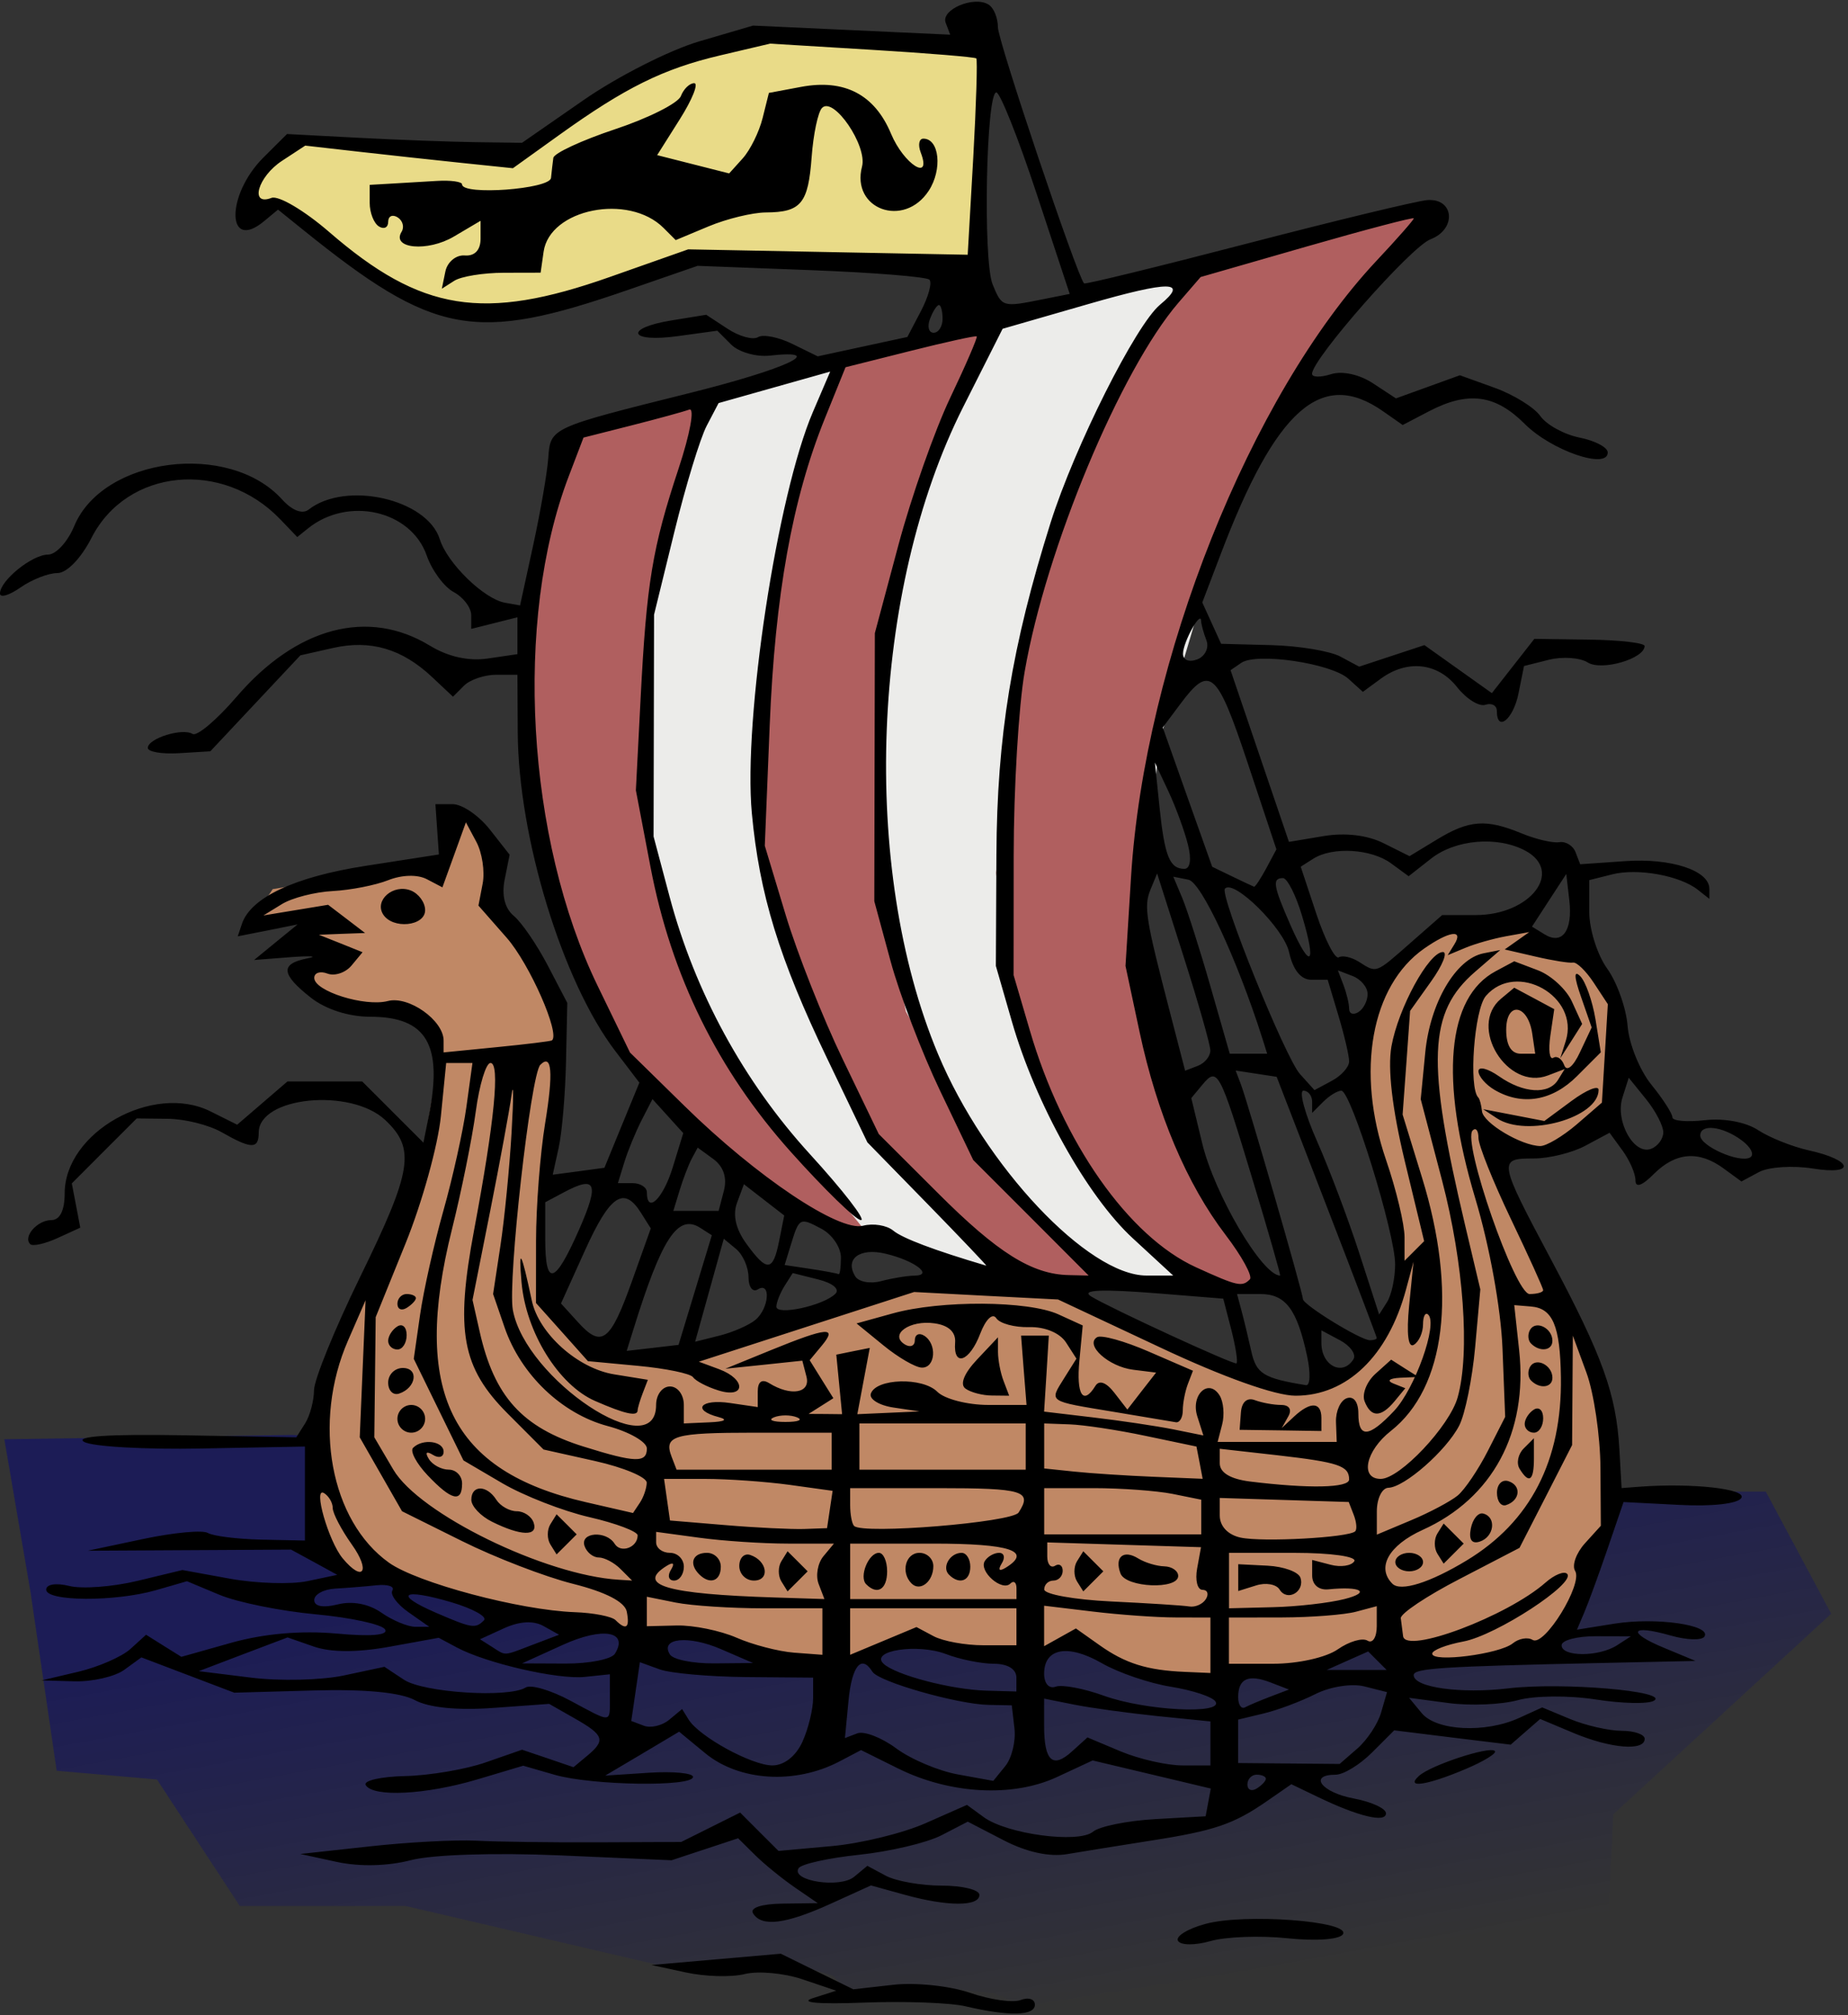 <?xml version="1.0" encoding="UTF-8" standalone="no"?>
<!-- Created with Inkscape (http://www.inkscape.org/) -->

<svg
   xmlns:dc="http://purl.org/dc/elements/1.1/"
   xmlns:cc="http://creativecommons.org/ns#"
   xmlns:rdf="http://www.w3.org/1999/02/22-rdf-syntax-ns#"
   xmlns:svg="http://www.w3.org/2000/svg"
   xmlns="http://www.w3.org/2000/svg"
   xmlns:xlink="http://www.w3.org/1999/xlink"
   xmlns:sodipodi="http://sodipodi.sourceforge.net/DTD/sodipodi-0.dtd"
   xmlns:inkscape="http://www.inkscape.org/namespaces/inkscape"
   id="svg2602"
   sodipodi:docname="ossidiana-viking-boat-colour.svg"
   viewBox="0 0 200 218"
   sodipodi:version="0.32"
   version="1.0"
   inkscape:output_extension="org.inkscape.output.svg.inkscape"
   inkscape:version="0.91 r13725">
  <rect x="0" y="0" width="200" height="218" fill="#333333" stroke="none"/>
  <defs
     id="defs6438">
    <linearGradient
       inkscape:collect="always"
       id="linearGradient6990">
      <stop
         style="stop-color:#000080;stop-opacity:1;"
         offset="0"
         id="stop6992" />
      <stop
         style="stop-color:#000080;stop-opacity:0;"
         offset="1"
         id="stop6994" />
    </linearGradient>
    <linearGradient
       inkscape:collect="always"
       xlink:href="#linearGradient6990"
       id="linearGradient6996"
       x1="109"
       y1="160.669"
       x2="119.381"
       y2="217.292"
       gradientUnits="userSpaceOnUse" />
  </defs>
  <sodipodi:namedview
     id="base"
     bordercolor="#666666"
     inkscape:pageshadow="2"
     guidetolerance="10.0"
     pagecolor="#ffffff"
     gridtolerance="10.0"
     inkscape:zoom="1"
     objecttolerance="10.0"
     borderopacity="1.0"
     inkscape:current-layer="svg2602"
     inkscape:cx="100"
     inkscape:cy="109"
     inkscape:window-y="1"
     inkscape:window-x="4"
     inkscape:window-height="1035"
     showgrid="false"
     inkscape:pageopacity="0.0"
     inkscape:window-width="1916"
     inkscape:window-maximized="1" />
  <g
     id="g7012">
    <path
       inkscape:connector-curvature="0"
       id="path6980"
       d="m 0.472,155.714 31.143,-0.472 124.571,6.134 26.424,0 8.493,0 7.078,13.212 -23.593,21.706 -0.472,10.381 -25.009,4.247 -38.221,6.134 -3.303,-1.416 -8.965,-0.944 -6.606,0.944 -1.887,-1.887 -6.134,-1.887 -11.797,0.944 -28.312,-6.606 -17.931,0 -8.965,-13.684 -10.853,-0.944 -2.831,-19.346 z"
       style="fill:url(#linearGradient6996);fill-rule:evenodd;stroke:none;stroke-width:1px;stroke-linecap:butt;stroke-linejoin:miter;stroke-opacity:1;fill-opacity:1;opacity:0.456" />
    <path
       inkscape:connector-curvature="0"
       id="path7002"
       d="m 155.323,22.658 -14.507,18.509 -9.004,17.758 -6.253,21.01 -2.751,24.011 4.502,17.758 6.003,12.006 4.502,5.753 -10.505,-0.5 -18.009,0 -7.754,-2.501 -11.255,-4.502 -19.509,-13.757 -3.252,-4.002 -6.753,-13.506 -4.002,-21.76 0.5,-14.507 3.252,-13.506 1.251,-3.502 10.505,-3.252 19.009,-5.503 15.007,-3.752 20.009,-5.252 21.26,-6.003 4.252,-1.251 z"
       style="fill:#ececea;fill-rule:evenodd;stroke:none;stroke-width:1px;stroke-linecap:butt;stroke-linejoin:miter;stroke-opacity:1;fill-opacity:1" />
    <path
       sodipodi:nodetypes="cccccsccccccccccccccccccccccccccccccccccccccccccccccccccccccccccccccccccccccccccccccccc"
       inkscape:connector-curvature="0"
       id="path6998"
       d="m 49.774,87.939 -2.501,6.253 -5.753,0 -12.006,2.001 -2.001,3.001 4.502,0 c 1,0 3.001,0.5 3.001,0.5 l -3.252,2.501 4.752,1.501 -3.001,1.251 1.251,2.751 4.752,1 5.753,1.501 2.501,3.001 -2.501,14.007 -9.004,18.759 -2.501,11.255 0.5,9.004 3.502,4.252 3.502,-0.75 5.252,2.751 6.503,1.751 10.505,1.251 6.753,1.751 3.001,-0.75 7.253,2.001 5.002,1.251 6.503,1 1,-1.251 5.753,-2.251 12.256,2.001 1.751,-0.25 3.502,-1.501 6.503,3.252 8.254,1.501 3.001,-1.501 6.503,0.75 6.753,-3.001 5.503,1.251 8.504,0 6.253,-1 2.001,-2.751 4.502,-10.505 0.75,-4.502 -2.251,-14.757 -6.753,-12.506 -3.001,-5.753 0.25,-3.502 6.503,-0.75 3.502,-2.751 2.001,-8.754 -0.75,-4.752 -3.001,-4.502 -3.752,-1 -2.501,-1.751 -9.004,-0.25 -7.003,6.253 -3.001,11.505 5.002,13.757 0.5,5.503 -1.751,7.253 -4.002,4.502 -2.251,1.501 -5.753,-0.5 -4.752,-2.001 -9.254,-3.502 -5.002,-3.502 -5.252,-1.251 -9.755,-0.5 -6.406,-0.054 -10.852,3.805 -10.505,3.752 -8.504,0.25 -4.002,-1.501 -1.251,-1.751 -2.751,-3.001 -1,-4.752 0.25,-4.502 1.251,-8.754 0.5,-6.753 -0.5,-6.253 -2.501,-6.003 -4.502,-6.003 0.75,-5.503 -1.751,-2.751 -1,-1.251 z"
       style="fill:#c08865;fill-opacity:1;fill-rule:evenodd;stroke:none;stroke-width:1px;stroke-linecap:butt;stroke-linejoin:miter;stroke-opacity:1" />
    <path
       inkscape:connector-curvature="0"
       id="path7004"
       d="m 104.8,29.411 -26.513,-1.751 -4.002,0 -13.006,5.252 -10.505,1.251 -4.502,-1 -5.252,-2.501 -3.752,-3.001 -2.501,-2.001 -2.251,-2.001 -1.251,-1.251 -1.501,-0.5 -3.001,1.251 0.5,-3.252 1.251,-2.251 2.001,-1.751 1,-0.5 9.004,0.25 14.507,1 2.001,-0.25 3.752,-3.001 10.255,-6.503 10.255,-3.252 11.756,0.5 13.006,0.75 1.501,1.751 -1.501,5.753 -0.5,12.506 z"
       style="fill:#e9db88;fill-rule:evenodd;stroke:none;stroke-width:1px;stroke-linecap:butt;stroke-linejoin:miter;stroke-opacity:1;fill-opacity:1" />
    <path
       inkscape:connector-curvature="0"
       id="path7006"
       d="m 76.036,42.917 -15.257,4.252 -4.002,29.264 2.501,19.509 7.504,17.258 5.252,5.753 8.754,7.754 8.504,5.252 5.002,2.001 -2.251,-2.751 -4.002,-4.502 -8.254,-11.005 -7.003,-15.007 -2.751,-12.006 0.25,-7.754 0,-11.255 0.25,-5.252 2.751,-10.005 2.001,-7.504 0.75,-2.501 z"
       style="fill:#b05f5f;fill-rule:evenodd;stroke:none;stroke-width:1px;stroke-linecap:butt;stroke-linejoin:miter;stroke-opacity:1;fill-opacity:1" />
    <path
       sodipodi:nodetypes="ccccccccccccccccccc"
       inkscape:connector-curvature="0"
       id="path7008"
       d="M 90.793,38.915 C 87.016,49.127 84.004,59.644 83.539,71.181 l -1,21.76 5.002,14.507 5.503,11.756 1,3.502 1.501,2.501 14.507,13.256 9.504,0 -6.753,-6.003 -6.503,-8.754 -8.254,-14.257 -2.751,-13.506 0.25,-19.009 0,-10.505 6.753,-19.759 5.753,-12.006 -17.008,5.002 z"
       style="fill:#b05f5f;fill-rule:evenodd;stroke:none;stroke-width:1px;stroke-linecap:butt;stroke-linejoin:miter;stroke-opacity:1;fill-opacity:1" />
    <path
       sodipodi:nodetypes="ccccccccccccccccccccccc"
       inkscape:connector-curvature="0"
       id="path7010"
       d="m 129.311,29.661 c -4.431,4.955 -7.349,10.666 -10.505,16.258 l -8.504,25.262 -2.501,23.261 1.251,12.256 7.504,19.259 10.255,11.255 4.502,2.501 6.003,-0.5 -7.003,-10.005 -6.753,-22.01 0,-16.508 1.501,-9.504 1.751,-9.004 3.001,-9.254 4.002,-8.504 7.003,-14.257 7.504,-10.255 7.504,-6.503 -4.752,-0.5 -14.757,4.252 -5.252,1.251 z"
       style="fill:#b05f5f;fill-opacity:1;fill-rule:evenodd;stroke:none;stroke-width:1px;stroke-linecap:butt;stroke-linejoin:miter;stroke-opacity:1" />
    <path
       d="m104.5 217.06c-1.65-0.39-6.6-0.57-11-0.4-4.985 0.19-7.058 0-5.5-0.49l2.5-0.8-3.649-1.23c-2.007-0.68-4.823-0.93-6.257-0.57s-4.292 0.28-6.351-0.17l-3.743-0.81 7-0.61 7-0.61 3.926 1.93 3.926 1.92 4.337-0.49c2.402-0.27 6.101 0.12 8.291 0.87 2.17 0.75 4.64 1.1 5.48 0.78 0.85-0.33 1.54-0.1 1.54 0.51 0 1.21-2.81 1.27-7.5 0.17zm22.99-7.08c-0.3-0.48 1.03-1.31 2.95-1.83 4.22-1.17 15.77-0.31 14.9 1.11-0.35 0.57-2.89 0.76-5.98 0.44-2.96-0.31-6.71-0.17-8.35 0.3-1.68 0.48-3.22 0.47-3.52-0.02zm-45.99-2.98c-0.369-0.6 0.917-1.02 3.191-1.05l3.809-0.05-2.478-1.7c-1.363-0.94-3.302-2.51-4.309-3.51l-1.83-1.81-3.602 1.19-3.603 1.19-12.089-0.53c-7.055-0.3-13.771-0.09-16.128 0.52-2.495 0.65-5.552 0.72-8 0.19l-3.961-0.86 7.5-0.82c4.125-0.46 9.3-0.73 11.5-0.62 2.2 0.12 8.101 0.2 13.112 0.18l9.113-0.04 3.189-1.59 3.188-1.59 2.076 2.08 2.077 2.07 5.736-0.52c3.155-0.28 7.743-1.4 10.199-2.49l4.46-1.97 1.81 1.32c2.52 1.85 10.26 2.88 11.83 1.58 0.7-0.58 3.73-1.19 6.73-1.36l5.46-0.31 0.28-1.5 0.28-1.5-6.39-1.52-6.4-1.52-3.87 1.8c-4.78 2.22-11.57 1.85-17.179-0.93l-4.011-1.99-2.345 1.23c-4.801 2.51-10.832 2.14-14.518-0.89l-2.827-2.33-4 2.38-4 2.37 4.75-0.31c2.612-0.17 4.75 0.04 4.75 0.45 0 1.1-10.909 0.93-14.943-0.22l-3.429-0.99-4.995 1.49c-5.565 1.65-11.232 1.94-12.053 0.61-0.295-0.48 1.618-0.92 4.253-0.98 2.634-0.06 6.562-0.72 8.728-1.48l3.939-1.37 2.784 0.94 2.783 0.95 1.467-1.22c2.037-1.69 1.857-2.24-1.324-4.05l-2.778-1.58-6.076 0.44c-3.85 0.28-6.952-0.03-8.466-0.85-1.539-0.83-5.442-1.2-10.964-1.04l-8.573 0.24-5.026-1.91-5.026-1.91-1.842 1.34c-1.012 0.74-3.443 1.3-5.4 1.25l-3.559-0.1 3.95-0.93c2.172-0.51 4.717-1.62 5.654-2.46l1.704-1.55 1.911 1.2 1.91 1.19 5.436-1.53c3.503-0.98 7.529-1.33 11.328-0.99 3.762 0.35 5.672 0.18 5.281-0.45-0.336-0.54-3.714-1.28-7.507-1.63s-8.479-1.3-10.413-2.11l-3.518-1.47-3.361 0.97c-4.428 1.27-11.875 1.23-11.875-0.06 0-0.58 1.056-0.75 2.482-0.4 1.365 0.35 4.683 0.1 7.371-0.54l4.889-1.18 5.155 0.94c2.836 0.51 6.606 0.63 8.379 0.26l3.224-0.68-2.5-1.37-2.5-1.36-11 0.06-11 0.06 6-1.27c3.3-0.7 6.45-0.99 7-0.65 0.55 0.33 3.138 0.66 5.75 0.72l4.75 0.1 0.001-5.08 0.001-5.09-11.156 0.21c-6.136 0.12-11.874-0.2-12.751-0.72-1.033-0.6 2.735-0.85 10.69-0.71l12.285 0.22 0.95-1.5c0.522-0.82 0.956-2.44 0.965-3.59 0.008-1.15 2.265-6.69 5.015-12.31 5.624-11.5 5.992-13.82 2.686-16.93-3.74-3.51-13.686-2.52-13.686 1.37 0 1.8-0.792 1.79-4-0.04-1.375-0.79-4.008-1.45-5.85-1.46l-3.35-0.04-3.514 3.51-3.514 3.52 0.458 2.39 0.458 2.4-2.473 1.13c-1.36 0.62-2.685 0.91-2.944 0.65-0.806-0.8 0.774-2.6 2.288-2.6 0.923 0 1.441-1.04 1.441-2.89 0-6.61 9.554-11.98 15.779-8.87l2.89 1.44 2.721-2.34 2.722-2.34h4.044 4.044l3.312 3.31 3.313 3.31 0.587-2.93c1.536-7.68-0.253-10.69-6.349-10.69-2.323 0-4.814-0.8-6.428-2.07-3.226-2.54-3.328-3.66-0.385-4.24 1.238-0.24 0.45-0.3-1.75-0.14l-4 0.31 2.356-1.93 2.356-1.92-3.24 0.65-3.24 0.64 0.447-1.337c0.954-2.861 5.695-5.09 13.364-6.283l7.957-1.237-0.188-2.722-0.189-2.721h1.866c1.026 0 2.834 1.23 4.017 2.734l2.15 2.734-0.535 2.679c-0.345 1.725 0.009 3.131 0.995 3.949 0.841 0.699 2.486 3.104 3.655 5.334l2.124 4.07-0.136 6.33c-0.076 3.49-0.43 7.67-0.788 9.3l-0.65 2.96 2.797-0.37 2.797-0.38 1.892-4.61 1.891-4.6-2.614-3.43c-5.705-7.48-10.485-23.091-10.549-34.45l-0.035-6.25h-2.3c-1.265 0-2.834 0.534-3.487 1.187l-1.187 1.187-2.263-2.127c-3.255-3.058-6.664-4.059-10.713-3.146l-3.538 0.798-4.874 5.191-4.874 5.191-3.382 0.206c-1.86 0.112-3.382-0.145-3.382-0.574 0-1.024 3.74-2.192 4.841-1.511 0.473 0.292 2.614-1.512 4.759-4.009 6.497-7.564 14.249-9.612 20.94-5.532 1.958 1.194 4.182 1.687 6.25 1.383l3.21-0.471v-1.995-1.995l-2.5 0.628-2.5 0.627v-1.484c0-0.816-0.853-1.94-1.895-2.498-1.042-0.557-2.356-2.338-2.921-3.957-1.7-4.878-8.498-6.429-12.848-2.933l-1.163 0.936-1.837-1.916c-6.253-6.521-16.603-5.503-20.436 2.011-1.136 2.225-2.67 3.803-3.698 3.803-0.967 0-2.757 0.701-3.98 1.557s-2.223 1.151-2.223 0.655c1.1576e-14 -1.398 3.479-4.212 5.207-4.212 0.853 0 2.124-1.385 2.825-3.077 3.093-7.467 16.767-9.223 22.499-2.889 1.086 1.2 2.198 1.626 2.871 1.1 4.024-3.146 12.83-1.154 14.2 3.212 0.814 2.595 4.78 6.457 7.047 6.861l1.638 0.293 1.417-6.5c0.779-3.575 1.513-7.803 1.631-9.395 0.25-3.358 0.095-3.287 15.415-7.111 10.39-2.594 14.916-4.72 8.562-4.023-1.479 0.163-3.361-0.377-4.183-1.199l-1.494-1.494-4.317 0.592c-5.264 0.721-5.82-0.865-0.6-1.712l3.717-0.603 2.311 1.514c1.271 0.833 2.754 1.24 3.295 0.906 0.541-0.335 2.216-0.004 3.722 0.734l2.737 1.343 4.853-1.048 4.853-1.049 1.475-2.816c0.809-1.549 1.219-3.07 0.909-3.38-0.31-0.311-6.081-0.775-12.826-1.032l-12.264-0.468-7.552 2.613c-16.615 5.747-20.928 4.948-35.152-6.515l-2.704-2.179-1.502 1.247c-4.09 3.395-4.158-2.817-0.076-6.885l2.549-2.54 7.718 0.407c4.246 0.224 9.969 0.437 12.719 0.474l5 0.067 6.68-4.633c3.674-2.547 9.299-5.4 12.5-6.339l5.82-1.707 10.671 0.492 10.669 0.492-0.49-1.286c-0.55-1.425 3.05-2.954 4.64-1.972 0.56 0.343 1.01 1.443 1.01 2.445 0 1.482 8.58 26.973 9.33 27.724 0.12 0.12 8.08-1.826 17.69-4.325 9.62-2.5 18.37-4.61 19.45-4.691 2.92-0.218 3.2 3.147 0.35 4.239-2.13 0.816-12.82 12.96-12.82 14.559 0 0.379 0.92 0.397 2.05 0.039 1.21-0.384 3.07 0.017 4.54 0.983l2.49 1.633 3.46-1.251 3.46-1.251 3.75 1.351c2.06 0.742 4.3 2.123 4.96 3.068 0.67 0.945 2.58 1.992 4.25 2.326s3.04 1.057 3.04 1.607c0 1.891-6.1-0.206-8.98-3.087-3.19-3.191-6.13-3.577-10.37-1.367l-2.84 1.484-2.13-1.49c-6.63-4.649-11.59-0.285-17.58 15.499l-1.98 5.19 1.02 2.236 1.02 2.236 5.43 0.143c2.98 0.078 6.34 0.634 7.47 1.236l2.04 1.093 3.53-1.165 3.53-1.165 3.65 2.597 3.65 2.598 2.3-2.937 2.3-2.937 5.97 0.085c3.28 0.046 5.97 0.358 5.96 0.693-0.02 1.379-4.66 2.722-6.15 1.779-0.84-0.531-2.74-0.662-4.22-0.292l-2.68 0.674-0.6 2.974c-0.56 2.8-2.34 4.239-2.34 1.89 0-0.596-0.56-0.898-1.24-0.67-0.68 0.227-2.06-0.636-3.07-1.917-2.08-2.642-5.39-3.005-8.25-0.906l-1.94 1.423-1.57-1.418c-1.85-1.67-9.92-2.867-11.59-1.719l-1.16 0.795 3.16 9.288 3.16 9.287 3.73-0.624c2.36-0.395 4.75-0.113 6.52 0.771l2.8 1.396 2.98-1.806c3.47-2.112 5.31-2.243 9.15-0.657 1.55 0.639 3.39 1.067 4.08 0.953 0.7-0.114 1.49 0.377 1.76 1.09l0.5 1.297 4.89-0.34c4.96-0.344 9.09 1.018 9.09 2.998v1.087l-1.25-0.985c-1.95-1.538-6.5-2.36-9.25-1.671l-2.5 0.628v3.432c0 1.891 0.87 4.651 1.94 6.141s2.06 4.29 2.21 6.21 1.3 4.77 2.56 6.33c1.26 1.55 2.29 3.15 2.29 3.55 0 0.39 1.58 0.53 3.51 0.31 2.06-0.24 4.43 0.2 5.76 1.07 1.24 0.81 3.71 1.8 5.48 2.19 4.78 1.05 5.17 2.72 0.46 1.97-2.17-0.35-4.8-0.18-5.84 0.38l-1.9 1.02-1.93-1.41c-2.67-1.96-5.19-1.76-7.54 0.59-1.3 1.3-2 1.54-2 0.69 0-0.72-0.63-2.17-1.4-3.22l-1.4-1.92-2.6 1.39c-1.42 0.77-3.94 1.39-5.6 1.39-3.89 0-3.86 0.18 1.89 10.98 5.57 10.46 7.02 14.5 7.37 20.47l0.24 4.21 2-0.15c5.65-0.42 11.57 0.24 10.96 1.22-0.38 0.62-3.17 0.94-6.7 0.75l-6.05-0.31-1.71 5c-0.94 2.75-2.08 5.86-2.52 6.9l-0.81 1.91 4.06-0.65c4.51-0.72 10.51 0.14 9.74 1.39-0.27 0.44-1.92 0.39-3.67-0.11-4.34-1.24-4.79-0.35-0.67 1.35l3.37 1.4-10 0.22c-17.56 0.38-20.5 0.57-20.5 1.32 0 1.33 5.09 2.04 10.23 1.43 5.8-0.69 17.46 0.3 15.78 1.33-0.61 0.38-3.45 0.32-6.31-0.13-2.88-0.45-6.63-0.42-8.41 0.07-1.77 0.49-5.15 0.63-7.5 0.32l-4.29-0.57 1.37 1.66c1.59 1.92 6.88 2.19 10.54 0.52l2.5-1.14 3.05 1.27c1.68 0.69 4.18 1.26 5.55 1.26s2.49 0.39 2.49 0.87c0 1.35-3.67 1.05-7.69-0.63l-3.62-1.52-1.6 1.39-1.59 1.39-6.31-0.77-6.3-0.78-2.4 2.4c-1.32 1.32-3.09 2.4-3.94 2.4-2.98 0-1.52 1.92 1.95 2.57 1.92 0.36 3.5 1.08 3.5 1.61 0 1.06-2.99 0.34-7.37-1.77l-2.87-1.38-2.63 1.82c-3.62 2.51-5.68 3.21-12.63 4.29-3.3 0.52-7.35 1.17-9 1.45-1.91 0.33-4.4-0.21-6.88-1.5l-3.88-2.01-2.84 1.47c-1.57 0.81-5.575 1.76-8.906 2.11s-6.286 1-6.566 1.46c-0.853 1.38 4.484 2.2 6.021 0.92l1.423-1.18 1.998 1.07c1.099 0.59 3.828 1.07 6.06 1.07 2.24 0 4.07 0.45 4.07 1 0 1.28-3.49 1.27-8.118-0.02l-3.617-1-4.383 1.99c-4.877 2.21-7.456 2.53-8.382 1.03zm55.5-14.56c0-0.24-0.45-0.44-1-0.44s-1 0.48-1 1.06 0.45 0.78 1 0.44 1-0.82 1-1.06zm-27.21-5.44l-0.29-2.5-2.5-0.05c-3.34-0.06-11.916-2.5-12.585-3.59-1.184-1.91-2.226-0.64-2.588 3.16l-0.384 4.02 1.333-0.51c0.733-0.28 2.635 0.45 4.225 1.63 1.591 1.18 4.609 2.45 6.699 2.82l3.8 0.69 1.29-1.59c0.71-0.87 1.16-2.7 1-4.08zm-22.951 1.45c0.639-1.4 1.161-3.54 1.161-4.75v-2.2l-7.25-0.06c-3.988-0.04-8.206-0.41-9.374-0.84l-2.124-0.77-0.467 3.18-0.466 3.18 1.353 0.51c0.745 0.29 1.983 0 2.752-0.64l1.398-1.16 0.698 1.13c1.144 1.85 6.823 4.96 9.069 4.97 1.271 0 2.545-1 3.25-2.55zm34.471 1.04c2 0.83 4.99 1.51 6.66 1.51h3.03v-2.38-2.38l-5.75-0.58c-3.16-0.33-7.21-0.88-9-1.24l-3.25-0.65v2.95c0 3.81 0.93 4.66 3.01 2.77l1.68-1.52 3.62 1.52zm25.59-0.32c1.06-0.92 2.22-2.67 2.57-3.89l0.64-2.21-2.45-0.62c-1.37-0.34-3.7 0.02-5.3 0.83-1.57 0.79-4.1 1.74-5.61 2.1l-2.75 0.66v2.35 2.35l5.49 0.05 5.49 0.05 1.92-1.67zm-80.9-5.6v-2.43l-2.702 0.28c-2.904 0.31-10.65-1.47-13.855-3.18l-1.964-1.05-5.339 0.97c-3.489 0.63-6.322 0.62-8.178-0.02l-2.839-0.99-4.806 1.82-4.805 1.83 5.643 0.7c3.103 0.39 7.624 0.28 10.047-0.23l4.404-0.94 2.098 1.39c2.121 1.41 11.324 2 13.187 0.85 0.556-0.35 2.713 0.29 4.795 1.4 4.641 2.49 4.314 2.52 4.314-0.4zm65.55 0.52c-0.31-0.51-2.47-1.22-4.81-1.6-2.33-0.37-5.7-1.52-7.49-2.55-3.67-2.11-6.25-1.64-6.25 1.14 0 1.06 0.53 1.66 1.25 1.4 0.69-0.25 3.05 0.19 5.25 0.99 4.45 1.6 12.93 2.04 12.05 0.62zm5.95-0.54l2-0.76-2-0.77c-2.4-0.92-3.5-0.42-3.5 1.6 0 0.82 0.34 1.32 0.75 1.09 0.41-0.22 1.65-0.74 2.75-1.16zm-27.5-2.05c0-0.92-0.94-1.5-2.43-1.5-1.34 0-3.69-0.47-5.22-1.06-3.043-1.15-8.193-0.37-6.745 1.04 1.275 1.23 7.325 2.82 11.145 2.93l3.25 0.09v-1.5zm21-3.5v-3l-3.75-0.01c-2.06 0-6.11-0.29-9-0.64l-5.25-0.63v2.19 2.19l1.72-0.96 1.72-0.96 2.53 1.79c2.81 2 5.18 2.74 9.28 2.91l2.75 0.12v-3zm18.07 1.67l-1-1-2.25 1-2.24 1h3.24 3.25l-1-1zm-82.516-0.76c1.505-2.43-1.321-2.92-5.632-0.96l-4.422 2.01 4.691 0.02c2.58 0.01 4.993-0.47 5.363-1.07zm11.503-0.48c-3.543-1.54-6.664-1.22-5.561 0.56 0.342 0.56 2.508 0.99 4.813 0.97l4.191-0.04-3.443-1.49zm66.723 0.01c1.22-0.85 2.67-1.28 3.22-0.94s1-0.36 1-1.56v-2.17l-2.25 0.6c-1.24 0.33-4.84 0.61-8 0.62l-5.75 0.01v2.5 2.5h4.78c2.7 0 5.74-0.68 7-1.56zm18.93-0.64c0.66-0.54 1.63-0.71 2.16-0.38 1.26 0.78 5.47-6.06 4.6-7.46-0.37-0.6 0.11-1.94 1.06-2.99l1.72-1.9-0.04-6.29c-0.03-3.45-0.71-8.08-1.52-10.28l-1.47-4-0.04 5.92-0.04 5.92-2.84 5.56-2.85 5.56-6.47 3.36c-3.57 1.84-6.44 3.76-6.38 4.26 0.06 0.51 0.17 1.38 0.25 1.94 0.29 1.97 11.26-2.15 15.41-5.8 0.96-0.85 2.02-1.28 2.34-0.95 1 1-7.65 6.65-11.22 7.32-1.86 0.35-3.38 0.94-3.38 1.32 0 0.98 7.26 0.05 8.71-1.11zm-106.02 0.13l2.815-1.07-1.68-0.94c-1.097-0.61-2.581-0.53-4.278 0.24l-2.599 1.19 1.279 0.81c1.589 1.01 1.15 1.03 4.463-0.23zm31.315-1.41v-2.52h-6.375c-3.506 0-7.781-0.28-9.5-0.62l-3.125-0.63v1.59 1.6l3.25-0.08c1.788-0.04 4.683 0.55 6.435 1.31 1.752 0.77 4.564 1.5 6.25 1.63l3.065 0.23v-2.51zm12.02 0.49c1.02 0.55 3.45 0.99 5.41 0.99h3.57v-2-2h-9-9v2.51 2.52l3.59-1.5 3.591-1.5 1.839 0.98zm73.98 0.99l1.5-0.97-3.75-0.01c-2.06-0.01-3.75 0.43-3.75 0.98 0 1.27 4.03 1.27 6 0zm-130.79-3.57c-1.232-0.86-2.019-1.92-1.749-2.36s-0.51-0.69-1.733-0.56-3.236 0.29-4.474 0.36-2.25 0.63-2.25 1.24c0 0.69 0.964 0.86 2.54 0.47 1.584-0.4 3.361-0.06 4.722 0.89 1.201 0.84 2.858 1.53 3.683 1.53h1.5l-2.239-1.57zm8.163 0.87c0.387-0.39-1.208-1.27-3.543-1.96-5.259-1.55-6.307-0.88-1.727 1.11 3.977 1.72 4.338 1.78 5.27 0.85zm15.454-0.94c-0.208-1.05-2.275-2.12-5.823-3.01-3.025-0.76-8.425-2.84-12-4.62l-6.5-3.23-2.288-4-2.289-4 0.316-7.41 0.316-7.42-1.904 4.37c-3.873 8.88-1.91 19.5 4.441 24.03 3.072 2.18 14.129 5.13 20.1 5.35 2.031 0.07 4.019 0.46 4.417 0.86 1.155 1.15 1.562 0.84 1.214-0.92zm62.677-1.36c0.34-0.55 0.17-1-0.37-1-0.55 0-0.81-1.04-0.58-2.3l0.42-2.31-8.32-0.26-8.32-0.26v1.52c0 0.84 0.38 1.29 0.84 1.01 0.45-0.29 0.83-0.04 0.83 0.54s-0.45 1.06-1 1.06-1 0.43-1 0.96c0 0.52 3.26 1.11 7.25 1.3s7.79 0.43 8.44 0.54c0.66 0.11 1.47-0.25 1.81-0.8zm-13.95-1.91c-0.37-0.6-0.37-1.58 0-2.18l0.68-1.08 1.08 1.08 1.09 1.09-1.09 1.09-1.08 1.08-0.68-1.08zm4.71-0.85c-0.68-1.79 0.31-2.63 1.92-1.63 0.73 0.45 1.99 0.83 2.82 0.85 0.82 0.02 1.5 0.49 1.5 1.04 0 1.5-5.65 1.27-6.24-0.26zm24.24 2.76c2.91-0.74 1.79-1.41-1.75-1.05-1.04 0.1-1.75-0.5-1.75-1.5v-1.68l2 0.52c1.1 0.29 2.25 0.11 2.56-0.38 0.31-0.51-2.54-0.91-6.5-0.91h-7.06v3 3l4.75-0.12c2.61-0.06 6.1-0.46 7.75-0.88zm-7.02-1.02c-0.35-0.59-1.51-0.79-2.56-0.45l-1.92 0.6v-1.45-1.45l3.18 0.16c1.74 0.09 3.34 0.67 3.55 1.3 0.5 1.51-1.42 2.62-2.25 1.29zm-49.89-0.61c-0.344-0.89-0.112-2.24 0.515-3l1.14-1.37h-4.983c-2.741 0-7.071-0.29-9.622-0.64l-4.64-0.63v1.13c0 0.63 0.675 1.14 1.5 1.14s1.5 0.68 1.5 1.5-0.477 1.5-1.059 1.5-0.738-0.52-0.346-1.15c0.443-0.72 0.275-0.89-0.44-0.45-3.37 2.09-0.036 3.06 11.702 3.43l5.357 0.17-0.624-1.63zm-4.036-0.28c-0.37-0.6-0.37-1.58 0-2.18l0.672-1.08 1.087 1.08 1.087 1.09-1.087 1.09-1.087 1.08-0.672-1.08zm-8.887-0.76c-1.151-1.15-0.729-2.33 0.833-2.33 0.825 0 1.5 0.68 1.5 1.5 0 1.56-1.183 1.98-2.333 0.83zm4.333-0.91c0-0.87 0.534-1.41 1.188-1.19 1.854 0.62 2.161 2.77 0.395 2.77-0.871 0-1.583-0.71-1.583-1.58zm30 2.41c0-0.64-0.3-0.87-0.66-0.51-0.9 0.91-3.45-1.33-2.77-2.43 0.3-0.49 1-0.89 1.55-0.89s0.68 0.52 0.28 1.15c-0.44 0.72-0.27 0.89 0.45 0.45 2.89-1.8 0.46-2.6-7.85-2.6h-9v3 3h9 9v-1.17zm-16.264-0.43c-0.802-0.8 0.247-3.4 1.371-3.4 0.491 0 0.893 0.9 0.893 2 0 1.95-1.061 2.61-2.264 1.4zm4.903-0.09c-1.195-1.2-0.645-3.31 0.861-3.31 0.82 0 1.5 0.65 1.5 1.44 0 1.67-1.427 2.8-2.361 1.87zm4.051-0.95c-0.8-0.8 0.11-2.36 1.37-2.36 0.52 0 0.94 0.68 0.94 1.5 0 1.55-1.18 1.99-2.31 0.86zm56.02-1.53c6.93-4.19 10.34-10.82 10.21-19.83-0.08-5.55-0.88-7.46-3.23-7.65l-1.82-0.15 0.53 4.88c0.96 8.89-2.88 16.03-10.45 19.44-3.66 1.66-5.02 4.07-3.27 5.82 0.89 0.89 4.04-0.1 8.03-2.51zm-7.71 0.17c0-0.55 0.68-1 1.5-1s1.5 0.45 1.5 1-0.68 1-1.5 1-1.5-0.45-1.5-1zm4.55-0.91c-0.37-0.6-0.37-1.58 0-2.18l0.68-1.08 1.08 1.08 1.09 1.09-1.09 1.09-1.08 1.08-0.68-1.08zm3.62-2.72c0.2-1.03 0.8-1.76 1.34-1.62 1.46 0.37 1.2 2.51-0.36 3.03-0.87 0.29-1.22-0.2-0.98-1.41zm2.83-3.87c0-0.92 0.56-1.48 1.25-1.25 1.42 0.47 1.26 2.08-0.25 2.58-0.55 0.19-1-0.41-1-1.33zm2.45-2.59c-0.37-0.6-0.17-1.59 0.44-2.2l1.11-1.11v2.2c0 2.41-0.52 2.79-1.55 1.11zm0.55-4.85c0-0.52 0.45-1.22 1-1.56s1 0.08 1 0.94-0.45 1.56-1 1.56-1-0.42-1-0.94zm0.69-4.7c-0.35-0.35-0.39-1.03-0.09-1.52 0.64-1.03 2.4-0.14 2.4 1.22 0 1.07-1.36 1.25-2.31 0.3zm0-4c-0.35-0.35-0.39-1.03-0.09-1.52 0.64-1.03 2.4-0.14 2.4 1.22 0 1.07-1.36 1.25-2.31 0.3zm-98.54 24.39c-0.688-0.69-1.752-1.25-2.367-1.25-0.614 0-1.304-0.56-1.533-1.25-0.497-1.49 2.357-1.69 3.26-0.23 0.662 1.07 2.49 0.4 2.49-0.91 0-0.42-2.348-1.31-5.218-1.97s-7.111-2.32-9.426-3.67l-4.208-2.47-2.688-5.49-2.689-5.5 0.681-4.75c0.375-2.62 1.509-7.68 2.521-11.26s2.135-8.64 2.495-11.25l0.655-4.75h-1.423-1.422l-0.572 5.75c-0.315 3.16-2.031 9.35-3.814 13.75l-3.242 8-0.075 6.5-0.075 6.5 2.053 3.49c2.806 4.78 16.416 11.43 24.397 11.92l1.45 0.09-1.25-1.25zm-7.596-2.66c-0.37-0.6-0.37-1.58 0-2.18l0.672-1.08 1.087 1.08 1.087 1.09-1.087 1.09-1.087 1.08-0.672-1.08zm-6.304-2.45c-1.238-0.61-2.25-1.68-2.25-2.38 0-1.62 1.665-1.63 2.7-0.01 0.44 0.69 1.438 1.25 2.217 1.25s1.604 0.56 1.833 1.25c0.494 1.48-1.377 1.44-4.5-0.11zm-6.972-5.02c-1.222-1.29-1.934-2.63-1.583-2.98 1.025-1.03 3.305-0.74 3.305 0.42 0 0.58-0.52 0.74-1.155 0.34-0.715-0.44-0.883-0.27-0.44 0.45 0.392 0.63 1.361 1.15 2.154 1.15s1.441 0.68 1.441 1.5c0 2.11-1.144 1.84-3.722-0.88zm-3.278-6.12c0-0.82 0.675-1.5 1.5-1.5s1.5 0.68 1.5 1.5-0.675 1.5-1.5 1.5-1.5-0.68-1.5-1.5zm-1-3.92c0-0.87 0.712-1.58 1.583-1.58 1.766 0 1.459 2.15-0.395 2.77-0.654 0.22-1.188-0.32-1.188-1.19zm0-4.52c0-0.52 0.45-1.22 1-1.56s1 0.08 1 0.94-0.45 1.56-1 1.56-1-0.42-1-0.94zm1-4c0-0.58 0.45-1.06 1-1.06s1 0.2 1 0.44-0.45 0.72-1 1.06-1 0.14-1-0.44zm-4.932 26.04c-1.137-1.6-2.068-3.38-2.068-3.95s-0.421-1.29-0.936-1.61c-1.233-0.76 0.467 5.19 2.016 7.06 2.213 2.66 3.05 1.39 0.988-1.5zm108.59-1.43c0.21-0.21 0.14-1.01-0.16-1.78l-0.54-1.39-6.98-0.22-6.98-0.22v1.9c0 1.16 0.88 2.09 2.25 2.39 2.35 0.51 11.74 0 12.41-0.68zm-56.859-2.36l0.301-2.02-4.691-0.65c-2.579-0.35-6.684-0.64-9.12-0.64h-4.43l0.319 2.25 0.32 2.25 6 0.5c3.3 0.28 7.125 0.46 8.5 0.42l2.5-0.09 0.301-2.02zm20.429 0.33c1.52-2.34 0.54-2.64-8.73-2.64h-9.5v1.83c0 1.01 0.192 2.03 0.427 2.26 0.939 0.94 17.113-0.38 17.803-1.45zm19.77 0.48v-1.87l-3.12-0.63c-1.72-0.34-5.55-0.62-8.5-0.62h-5.38v2.5 2.5h8.5 8.5v-1.88zm27.75-2.32c0.77-0.64 2.24-2.82 3.27-4.84l1.87-3.67-0.29-7.4c-0.17-4.3-1.4-11.1-2.95-16.25-3.86-12.89-3.07-21.74 2.2-24.56l2.02-1.08 2.58 0.98c1.41 0.54 3.07 2.06 3.67 3.39l1.1 2.41-1.18 1.86-1.19 1.86 0.6-1.89c1.52-4.83-5.35-8.69-8.65-4.86-1.26 1.46-1.89 9.97-0.81 11 0.14 0.14 0.32 0.8 0.39 1.47 0.13 1.28 4.26 3.74 6.31 3.77 0.66 0 2.43-1.05 3.94-2.34l2.73-2.36 0.32-5.32 0.32-5.33-1.52-2.31c-0.84-1.28-1.85-2.26-2.25-2.19s-2.23-0.22-4.06-0.65l-3.33-0.77 1.33-0.94 1.33-0.94-2.5 0.45c-1.38 0.25-3.36 0.81-4.41 1.25l-1.92 0.8 0.72-1.17c1.04-1.67-0.55-1.45-3.28 0.46-5.73 4.02-7.4 13.3-4.11 22.87 1.1 3.2 2 6.96 2 8.36v2.54l1.06-1.06 1.06-1.06-2.1-8.68c-1.36-5.65-1.86-9.98-1.44-12.39 0.74-4.14 4.05-10.21 5.57-10.21 0.54 0-0.03 1.43-1.28 3.18l-2.27 3.19-0.4 5.6-0.41 5.61 2.1 6.82c3.83 12.38 2.56 22.74-3.37 27.41-2.74 2.15-3.38 5.19-1.1 5.19 2.07 0 7.46-5.71 8.33-8.83 1.35-4.81 0.65-14.51-1.69-23.46l-2.31-8.79 0.49-5.04c0.52-5.39 3.31-10.15 6.3-10.74l1.82-0.36-2.73 2.36c-5.07 4.38-5.28 9.66-1.09 27.36l1.66 7-0.56 6.24c-0.31 3.44-1.09 7.26-1.73 8.5-1.4 2.71-5.92 6.67-7.66 6.72-0.69 0.02-1.25 1.17-1.25 2.55v2.52l3.67-1.54c2.02-0.84 4.31-2.06 5.08-2.69zm4.25-40.81l-1.5-0.99 3.32 0.64 3.31 0.64 2.94-2.17c1.61-1.19 2.93-1.73 2.93-1.2 0 3.02-7.78 5.19-11 3.08zm-0.25-3.07c-0.96-0.56-1.75-1.47-1.75-2.03 0-0.55 1-0.3 2.22 0.55 2.64 1.85 5.38 2.02 6.39 0.39l0.72-1.17-1.81 0.69c-4.4 1.69-8.69-5.3-5.08-8.3l1.43-1.19 2.17 1.16 2.16 1.16-0.42 2.86c-0.23 1.57-0.09 2.65 0.32 2.4 0.4-0.25 0.93 0.11 1.18 0.8 0.27 0.74 0.98 0.16 1.71-1.41l1.26-2.67-1.15-3.31c-0.76-2.16-0.79-2.94-0.09-2.24 0.58 0.58 1.32 2.68 1.65 4.65l0.58 3.59-2.58 2.58c-2.68 2.68-5.93 3.23-8.91 1.49zm4.07-6.09c-0.47-3.2-2.82-3.55-2.82-0.41 0 1.68 0.55 2.58 1.57 2.58h1.57l-0.32-2.17zm-95.835 48.58c0.008-0.6-2.502-1.65-5.577-2.34l-5.593-1.25-3.852-3.86c-4.999-5-5.721-8.93-3.656-19.91 2.203-11.73 2.822-18.05 1.768-18.05-0.488 0-1.205 2.36-1.593 5.25s-1.548 8.63-2.578 12.75c-4.383 17.55-0.148 26.17 14.503 29.52l5.093 1.17 0.735-1.1c0.404-0.6 0.741-1.58 0.75-2.18zm76.015-0.35c0-1.48-1.14-1.86-7.78-2.62l-6.22-0.7v1.57c0 1.01 1.14 1.7 3.25 1.97 6.41 0.79 10.75 0.7 10.75-0.22zm-16.18-1.81l-0.34-1.75-5.49-1.15c-3.02-0.64-6.73-1.2-8.24-1.25l-2.75-0.1v2.44 2.43l3.25 0.34c1.79 0.19 5.65 0.44 8.57 0.56l5.33 0.22-0.33-1.74zm-39.82-1.25v-2h-8.333c-8.762 0-9.866 0.32-8.991 2.6l0.538 1.4h8.393 8.393v-2zm21-0.5v-2.5h-9-9v2.5 2.5h9 9v-2.5zm-41 0.21c0-0.71-1.912-1.81-4.25-2.43-4.969-1.33-9.398-5.57-11.15-10.67l-1.242-3.61 0.796-5.25c0.438-2.89 0.98-8.4 1.205-12.25 0.224-3.85 0.22-5.65-0.009-4s-1.273 7.31-2.318 12.57l-1.902 9.57 0.779 3.45c1.579 7.01 4.608 10.35 11.26 12.42 5.579 1.75 6.831 1.78 6.831 0.2zm74.58-2.86c-0.04-1.18 0.48-2.34 1.17-2.58 0.74-0.26 1.25 0.41 1.25 1.65 0 2.71 1.13 2.63 3.87-0.28 2.26-2.41 4.74-9.37 3.7-10.4-0.31-0.32-0.57 0.15-0.57 1.03 0 0.89-0.44 1.89-0.99 2.22-0.62 0.39-0.81-1.17-0.52-4.19l0.48-4.8-0.81 3c-1.95 7.22-6.4 11.5-11.96 11.5-2.18 0-7.8-2-14.62-5.21l-11.08-5.2-7.79-0.4-7.783-0.41-11.651 3.77-11.651 3.77 2.188 0.81c2.947 1.09 2.889 3.22-0.063 2.3-1.238-0.38-2.475-1.03-2.75-1.43s-2.948-0.95-5.941-1.23l-5.44-0.51-2.81-3.15-2.809-3.14 0.006-6.74c0.003-3.7 0.443-9.4 0.978-12.67 0.909-5.55 0.741-7.62-0.515-6.36-1.046 1.04-3.549 23.36-2.975 26.52 1.367 7.52 15.506 16.89 15.506 10.28 0-1.11 0.667-2 1.5-2s1.5 0.89 1.5 2v2l2.75-0.12c1.692-0.07 2.077-0.29 1-0.57-2.945-0.77-1.942-1.99 1.25-1.52l3 0.44v-1.68c0-1.07 0.443-1.39 1.232-0.91 2.362 1.46 4.508 1.08 4.039-0.71l-0.448-1.72-4.162 0.44-4.161 0.43 5-2.04c6.015-2.45 7.168-2.55 5.433-0.46l-1.313 1.58 1.282 2.06 1.282 2.05-1.342 0.85-1.342 0.85 1.814 0.01 1.814 0.02-0.314-3.22-0.314-3.22 1.811-0.37 1.812-0.36-0.673 3.58-0.673 3.59 3.362-0.15 3.361-0.15-2.809-0.42c-1.545-0.23-2.649-0.91-2.452-1.5 0.554-1.66 5.589-1.81 7.191-0.21 0.78 0.79 3.28 1.43 5.54 1.43h4.12l-0.3-3.75-0.29-3.75h1.5 1.5l-0.25 4.11-0.26 4.11 5.31 0.63c2.92 0.34 6.8 0.92 8.62 1.28l3.31 0.67-0.66-2.07c-0.74-2.33 1.23-4.17 2.42-2.25 0.42 0.68 0.54 2.09 0.27 3.13l-0.49 1.89h6.44 6.45l-0.08-2.15zm-10.29-1.03c0.08-1.14 0.67-1.66 1.51-1.34 0.75 0.28 2.03 0.52 2.84 0.52 0.89 0 1.2 0.5 0.77 1.25l-0.7 1.25 1.34-1.25c1.78-1.65 2.95-1.58 2.95 0.16v1.41l-4.43-0.07-4.42-0.06 0.14-1.87zm-13.79-0.08c-7.19-1.19-6.96-1.03-5.33-3.65l1.32-2.1-1.12-1.74c-0.67-1.04-2.29-1.72-4-1.67-1.58 0.04-3.18-0.39-3.56-0.97-0.4-0.59-1.14 0.13-1.73 1.67-1.15 3.04-2.93 3.67-2.72 0.97 0.09-1.13-0.7-1.87-2.23-2.08-2.683-0.39-4.939 1.21-3.217 2.28 0.598 0.37 1.087 0.16 1.087-0.45s0.45-0.84 1-0.5c1.43 0.88 1.24 3.51-0.25 3.46-0.688-0.02-2.557-1.1-4.154-2.41l-2.904-2.37 3.904-1.08c5.194-1.45 14.674-1.39 17.944 0.1l2.63 1.2-0.36 3.8c-0.35 3.7 0.4 4.89 1.73 2.74 0.41-0.67 1.17-0.4 2.06 0.75l1.4 1.81 1.55-2 1.56-2-2.48-0.31c-2.66-0.33-5.26-2.68-3.91-3.52 0.46-0.28 2.98 0.42 5.6 1.56l4.78 2.07-0.55 1.43c-0.3 0.79-0.55 2.07-0.55 2.85s-0.34 1.36-0.75 1.29-3.45-0.58-6.75-1.13zm-56.099-1.17c-3.954-1.72-7.495-7.43-7.966-12.85-0.343-3.93-0.027-3.37 1.112 1.99 0.761 3.57 4.966 7.34 8.916 7.98l3.644 0.59-0.554 1.44c-0.304 0.79-0.553 1.63-0.553 1.86 0 0.7-1.352 0.41-4.599-1.01zm83.269 0.02c-0.29-0.77 0.23-2.1 1.17-2.95l1.71-1.54 1.47 0.94 1.48 0.93-2 0.09c-1.15 0.06-1.45 0.32-0.71 0.62l1.29 0.51-1.16 1.41c-1.48 1.78-2.56 1.78-3.25-0.01zm-43.19-1.36c-0.63-0.45-0.16-1.64 1.25-3.14l2.27-2.41v1.58c0 0.87 0.27 2.29 0.61 3.16l0.6 1.58-1.85-0.02c-1.02 0-2.32-0.34-2.88-0.75zm-18.23 3.11c-0.688-0.28-1.812-0.28-2.5 0s-0.125 0.5 1.25 0.5 1.938-0.22 1.25-0.5zm55.21-6.59c-1.09-5.1-2.33-6.75-5.06-6.75h-2.53l0.47 1.75c0.26 0.96 0.74 2.96 1.07 4.43 0.54 2.45 1.31 2.93 5.92 3.68 0.46 0.08 0.51-1.32 0.13-3.11zm-8.21-2.89l-0.87-3.36-6.94-0.56c-6.28-0.5-8.52-0.4-7.36 0.32 2.05 1.26 15.49 7.45 15.73 7.24 0.17-0.16-0.09-1.79-0.56-3.64zm13.22 3.19c0.32-0.52-0.33-1.44-1.44-2.04l-2.03-1.08v1.37c0 2.46 2.31 3.63 3.47 1.75zm-71.24-7.48l1.8-5.93-1.265-0.81c-2.416-1.53-4.157 1.12-7.225 11l-0.723 2.32 2.806-0.32 2.806-0.33 1.801-5.93zm-6.858-0.92l2.053-5.75-1.072-1.7c-1.837-2.92-3.346-1.9-6.043 4.06l-2.605 5.76 1.825 2.01c2.576 2.85 3.51 2.15 5.842-4.38zm13.372 4.15c1.483-1.23 1.713-4.2 0.256-3.3-0.55 0.34-1-0.25-1-1.32 0-1.06-0.602-2.44-1.339-3.05l-1.338-1.11-1.55 5.57-1.55 5.57 2.633-0.66c1.448-0.36 3.198-1.13 3.888-1.7zm67.246 1.95c-0.01-0.14-2.44-6.55-5.42-14.25l-5.41-14-2.22-0.34-2.22-0.34 0.57 1.5c0.75 1.96 6.71 22.57 6.71 23.22 0 0.62 6.23 4.45 7.25 4.46 0.41 0 0.75-0.11 0.74-0.25zm-58.595-4.77c0.517-0.5-0.265-1.16-1.858-1.56l-2.752-0.69-0.877 1.38c-0.483 0.77-0.884 1.78-0.893 2.25-0.018 1 5.068-0.09 6.38-1.38zm60.585-3.18c0.02-3.31-4.78-18.8-5.82-18.8-0.42 0-1.3 0.54-1.96 1.2l-1.2 1.2v-1.2c0-0.66-0.43-1.2-0.94-1.2-0.52 0 0.14 2.47 1.48 5.49 1.34 3.03 3.39 8.48 4.57 12.12l2.14 6.61 0.86-1.36c0.47-0.75 0.87-2.57 0.87-4.06zm16.02 2.78c0-0.23-1.58-3.7-3.5-7.72s-3.5-7.95-3.5-8.75c0-0.79-0.28-1.16-0.63-0.81-1.16 1.16 4.59 17.7 6.16 17.7 0.81 0 1.47-0.19 1.47-0.42zm-68.05-1.57c2.15-0.02 0.02-1.64-3.139-2.38-2.791-0.66-4.423 0.57-3.257 2.46 0.369 0.6 1.633 0.83 2.809 0.51 1.175-0.31 2.789-0.58 3.587-0.59zm36.31 0.4c0.32-0.33-0.86-2.49-2.63-4.81-4.19-5.49-7.42-13.1-9.31-21.97l-1.52-7.13 0.6-9.633c1.44-23.332 12.92-52.116 26.57-66.66 2.22-2.362 4.03-4.423 4.03-4.581 0-0.157-5.19 1.206-11.54 3.03l-11.53 3.316-2.39 2.764c-6.28 7.281-14.36 26.65-16.65 39.908-0.66 3.771-1.19 12.706-1.19 19.856l-0.01 13 1.75 5.96c3.55 12.16 10.69 22.33 18 25.65 4.5 2.05 4.97 2.15 5.82 1.3zm-72.574-5.43c2.199-5.01 1.821-5.86-1.752-3.94l-1.934 1.03v3.97c0 5.26 1.039 4.96 3.686-1.06zm28.314 3.06c0-1.09-0.939-2.47-2.086-3.09-2.37-1.26-2.424-1.24-3.335 1.73l-0.669 2.18 2.795 0.42c1.537 0.23 2.907 0.49 3.045 0.57s0.25-0.73 0.25-1.81zm20.57-4.29l-6.25-6.25-3.59-7.5c-1.971-4.12-4.379-10.42-5.35-14l-1.766-6.5 0.029-14.5 0.03-14.5 2.548-9.521c1.401-5.236 3.929-12.42 5.619-15.964 1.69-3.543 2.97-6.523 2.86-6.622s-3.35 0.612-7.2 1.58l-7 1.759-2.25 5.568c-3.52 8.712-5.382 19.085-5.958 33.2l-0.53 13 2.263 7.5c1.245 4.12 4.02 11.14 6.167 15.59l3.904 8.1 6.414 6.4c6.45 6.45 10.17 8.78 14.15 8.86l2.15 0.05-6.24-6.25zm11.02 2.22c-4.94-4.55-10.53-14.57-13.09-23.47l-1.73-6 0.06-12.017c0.06-12.807 1.66-22.582 5.87-35.954 2.59-8.19 9.21-21.382 11.84-23.564 3.14-2.605 1.09-2.622-7.79-0.062l-9.25 2.667-4.27 8.465c-9.991 19.81-11.156 49.902-2.71 70.025 5.08 12.12 16.22 23.94 22.55 23.94h2.89l-4.37-4.03zm12.93-6.46c-3.55-11.75-3.76-12.13-5.42-10.13l-1.18 1.42 1.17 4.85c1.32 5.53 6.51 14.35 8.44 14.35 0.09 0-1.26-4.72-3.01-10.49zm-51.204 6.74l0.549-2.75-2.182-1.69-2.182-1.69-0.744 2.01c-0.486 1.31-0.138 2.84 0.999 4.41 2.261 3.11 2.892 3.06 3.56-0.29zm16.094-3.96l-6.545-6.7-4.343-9.05c-5.214-10.85-7.345-17.79-8.16-26.55-0.945-10.175 2.739-34.394 6.604-43.411l1.876-4.377-6.04 1.703-6.041 1.704-1.285 2.453c-0.707 1.349-2.279 6.5-3.492 11.446l-2.207 8.992-0.025 12-0.026 12 1.729 6.5c2.747 10.33 8.021 20.01 15.178 27.85 3.591 3.93 6.083 7.15 5.538 7.15s-3.958-3.32-7.585-7.37c-7.916-8.84-12.945-19.05-15.196-30.846l-1.58-8.284 0.515-10c0.64-12.441 1.268-16.235 4.103-24.795 1.255-3.79 1.768-6.617 1.161-6.393-0.599 0.222-3.42 0.994-6.268 1.717l-5.18 1.313-1.6 4.191c-5.939 15.549-4.589 39.241 3.141 55.147l3.49 7.19 5.917 5.8c7.792 7.64 16.707 13.62 19.307 12.94 1.1-0.29 2.572-0.05 3.27 0.53 1.007 0.83 4.444 2.13 10.064 3.79 0.12 0.04-2.72-2.95-6.32-6.64zm-22.075-1.46c0.367-1.41-0.035-2.62-1.133-3.43l-1.702-1.24-0.629 1.17c-0.346 0.64-0.939 2.18-1.317 3.42l-0.689 2.25h2.451 2.451l0.568-2.17zm-5.533-2.54l1.137-3.7-1.667-1.84-1.667-1.84-1.178 2.29c-0.648 1.27-1.489 3.31-1.87 4.55l-0.692 2.25h1.568c0.862 0 1.567 0.45 1.567 1 0 2.39 1.76 0.69 2.802-2.71zm115.66-2.94c-2.07-1.52-4.46-1.79-4.46-0.5 0 1.15 4.28 3.03 5.4 2.37 0.5-0.29 0.07-1.13-0.94-1.87zm-8.46-0.85c0-0.7-0.84-2.32-1.87-3.59l-1.87-2.31-0.68 2.14c-0.81 2.57 1.25 6.26 3.1 5.55 0.73-0.28 1.32-1.08 1.32-1.79zm-34-7.67c0-0.6-0.52-2.84-1.16-4.96l-1.16-3.87h-1.76c-1.14 0-1.99-1.05-2.42-2.99-0.56-2.56-5.98-7.925-6.94-6.869-0.61 0.667 6.53 18.299 8.12 20.059l1.57 1.74 1.88-1.01c1.03-0.55 1.87-1.49 1.87-2.1zm-15.02-1.19c-0.01-0.63-1.31-5.19-2.89-10.14l-2.87-9-0.72 1.752c-0.74 1.82-0.53 3.126 2.15 13.418l1.6 6.17 1.38-0.53c0.75-0.29 1.36-1.04 1.35-1.67zm-71.257-1.08c0.925-0.7-2.416-8.28-4.892-11.1l-3.06-3.484 0.456-2.383c0.251-1.311-0.055-3.337-0.679-4.504l-1.135-2.12-1.271 3.516-1.272 3.516-1.685-0.882c-1.002-0.525-2.698-0.481-4.185 0.109-1.375 0.545-4.075 1.073-6 1.174-1.925 0.1-4.4 0.735-5.5 1.411l-2 1.228 3.5-0.576 3.5-0.577 2 1.524 2 1.528-2.5 0.09-2.5 0.1 2.364 0.94 2.364 0.95-1.187 1.43c-0.653 0.79-1.829 1.18-2.614 0.88s-1.427-0.09-1.427 0.47c0 1.43 5.469 3.15 7.965 2.5 2.254-0.59 6.035 2.09 6.035 4.28v1.28l5.75-0.57c3.162-0.31 5.85-0.64 5.973-0.73zm-18.277-13.647c-0.945-1.529 1.106-3.299 2.987-2.577 0.862 0.331 1.567 1.29 1.567 2.133 0 1.751-3.535 2.091-4.554 0.444zm95.134 13.337c-2.73-8.54-6.58-16.801-7.97-17.076l-1.64-0.326 0.98 2.326c0.53 1.279 1.91 5.586 3.05 9.576l2.08 7.25h2.03 2.02l-0.55-1.75zm11.42-4.7c0-0.74-0.73-1.61-1.61-1.95l-1.61-0.62 0.61 1.59c0.33 0.88 0.61 2.03 0.61 2.57s0.45 0.7 1 0.36 1-1.22 1-1.95zm4.65-5.55l3.42-3h3.64c5.91 0 9.54-4.723 5.36-6.965-3.01-1.609-7.56-1.224-10.21 0.863l-2.42 1.899-1.91-1.399c-2.14-1.567-6.32-1.816-8.4-0.5l-1.37 0.868 1.7 5.125c0.94 2.819 2.03 4.929 2.42 4.679 0.39-0.24 1.37-0.02 2.17 0.48 1.97 1.25 1.76 1.32 5.6-2.05zm-11.74-2.903c-0.67-2.253-1.61-4.097-2.07-4.097-1.2 0-1.06 0.828 0.84 5.15 2.15 4.86 2.83 4.28 1.23-1.053zm28.92-1.698l-0.33-2.845-1.86 2.849-1.85 2.847 1.35 0.83c1.92 1.19 3.07-0.38 2.69-3.681zm-32.8-3.453l1.1-2.055-3.16-9.496c-3.29-9.858-4.05-10.511-7.24-6.229l-1.9 2.539 2.67 7.535 2.68 7.534 2.16 1.045c1.19 0.575 2.26 1.076 2.37 1.113 0.12 0.038 0.71-0.857 1.32-1.986zm-8.48-2.586c-0.36-1.451-1.31-4.039-2.11-5.75l-1.46-3.11 0.5 4.833c0.55 5.303 1.1 6.667 2.69 6.667 0.63 0 0.79-1.043 0.38-2.64zm2.01-22.071c-0.31-0.799-0.57-1.753-0.58-2.121-0.02-1.184-1.95 2.289-1.96 3.551-0.01 0.694 0.65 0.961 1.54 0.621 0.85-0.329 1.3-1.252 1-2.051zm-28.56-34.789c0-0.825-0.18-1.5-0.39-1.5-0.22 0-0.66 0.675-0.97 1.5-0.32 0.825-0.14 1.5 0.39 1.5s0.97-0.675 0.97-1.5zm-36.017-4.531l8.483-2.991 15.129 0.292 15.125 0.292 0.6-10.492c0.32-5.77 0.47-10.608 0.33-10.751-0.14-0.143-5.22-0.561-11.285-0.929l-11.028-0.67-5.419 1.276c-6.16 1.451-10.256 3.477-17.418 8.616l-5 3.588-5.5-0.571c-3.025-0.314-8.082-0.865-11.238-1.223l-5.738-0.652-2.512 1.646c-2.626 1.721-3.538 4.931-1.14 4.011 0.755-0.29 3.564 1.37 6.243 3.689 9.957 8.618 16.68 9.696 30.368 4.869zm-17.791-0.601c0.212-1.027 1.155-1.806 2.096-1.729 1.077 0.087 1.712-0.583 1.712-1.807v-1.945l-2.889 1.706c-2.841 1.679-6.792 1.318-5.658-0.517 0.319-0.516 0.122-1.22-0.437-1.566-0.559-0.345-1.016-0.125-1.016 0.49s-0.45 0.84-1 0.5-1-1.491-1-2.559v-1.941l2.25-0.129c1.238-0.071 3.488-0.204 5-0.296 1.512-0.093 2.75 0.078 2.75 0.379 0.001 1.21 9.501 0.515 9.624-0.704 0.069-0.688 0.182-1.663 0.251-2.168 0.069-0.506 3.082-1.903 6.697-3.106 3.614-1.203 6.813-2.814 7.107-3.581 0.294-0.767 0.942-1.395 1.441-1.395 0.498 0-0.201 1.752-1.552 3.892l-2.457 3.893 3.897 0.989 3.896 0.989 1.47-1.631c0.809-0.898 1.776-2.858 2.15-4.356l0.68-2.724 3.474-0.651c4.697-0.881 7.969 0.819 9.743 5.065 1.389 3.323 4.459 5.262 3.217 2.034-0.316-0.825-0.187-1.5 0.286-1.5 1.736 0 2.076 3.347 0.576 5.641-2.678 4.087-8.423 1.997-7.215-2.624 0.59-2.254-3.088-7.632-4.333-6.338-0.436 0.451-0.94 2.846-1.122 5.321-0.369 5.026-1.144 5.962-4.958 5.985-1.445 0.008-4.231 0.685-6.19 1.503l-3.562 1.489-1.32-1.32c-3.769-3.769-12.319-2.068-12.979 2.582l-0.321 2.261-4 0.009c-2.2 0.005-4.606 0.396-5.346 0.868l-1.346 0.86 0.384-1.869zm64.558 3.031l3.01-0.6-3.6-10.9c-1.98-5.994-3.94-10.899-4.34-10.899-1.11 0-1.46 18.146-0.41 20.75 1.01 2.486 1.07 2.505 5.34 1.649zm40.8 159.74c1.28-1.17 7.66-3.26 8.22-2.7 0.25 0.24-1.23 1.14-3.28 2-4.15 1.74-6.44 2.06-4.94 0.7z"
       style="fill:#000000"
       id="path2623" />
  </g>
</svg>
